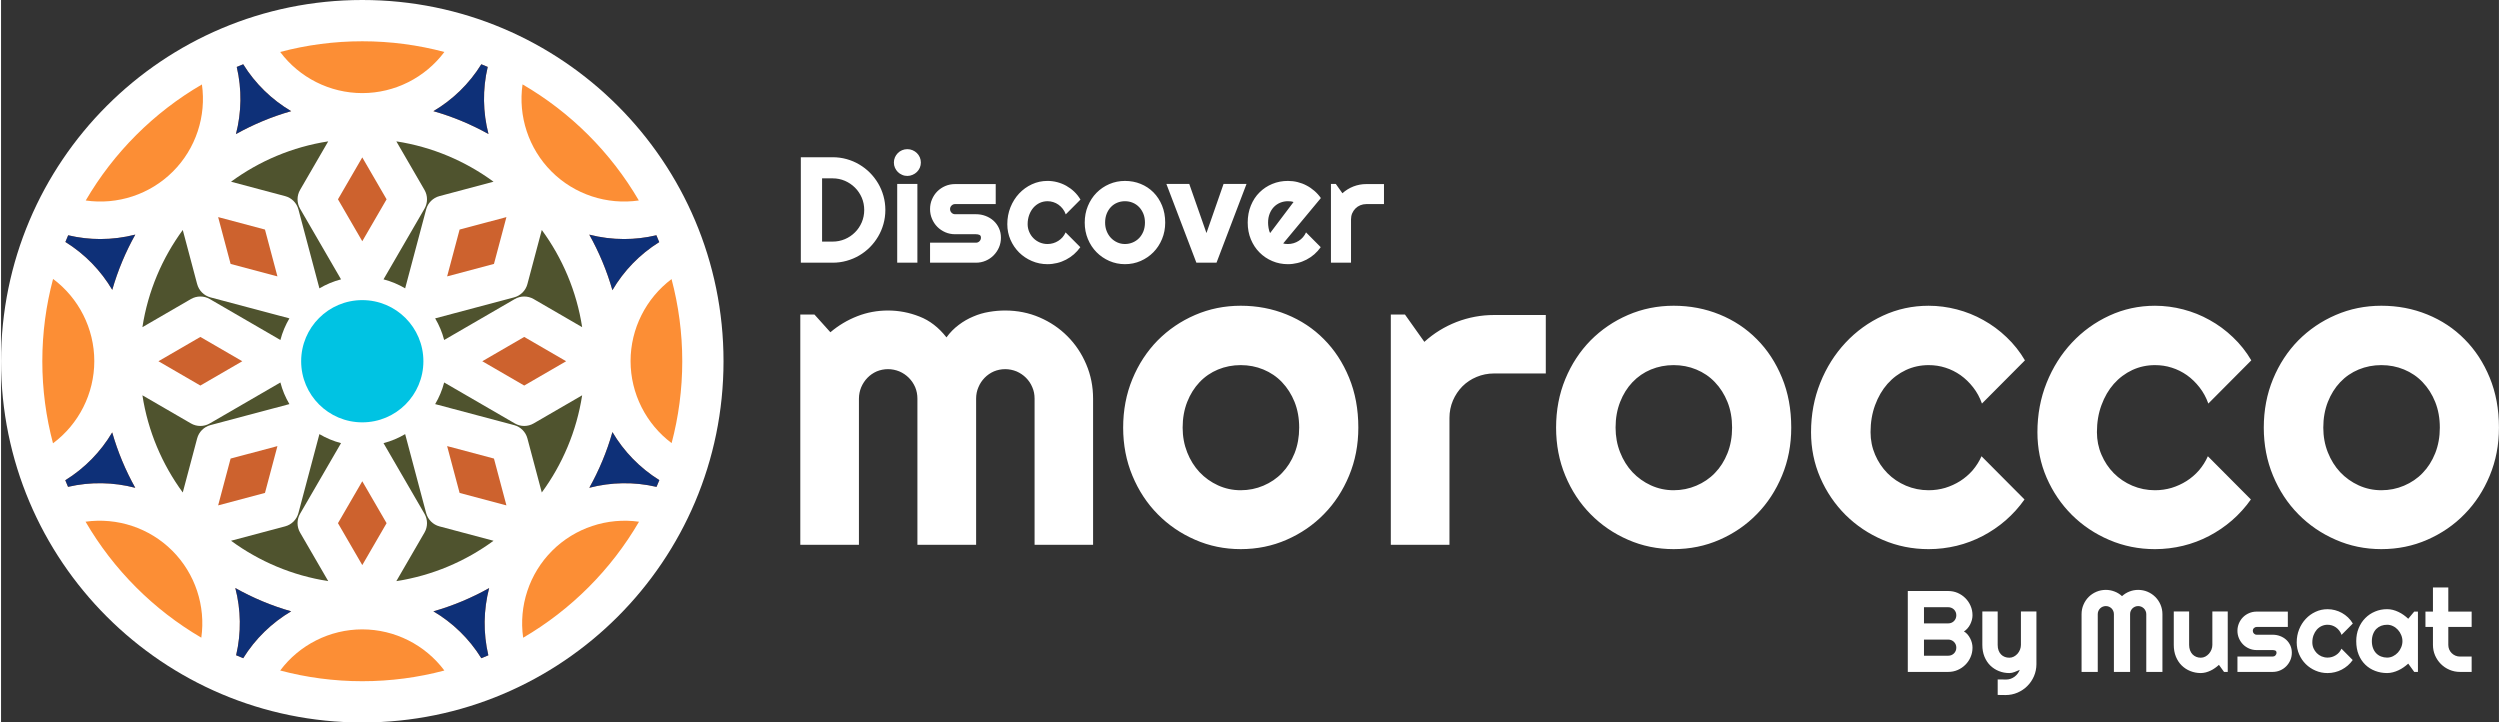 <svg xmlns="http://www.w3.org/2000/svg" xmlns:xlink="http://www.w3.org/1999/xlink" xmlns:xodm="http://www.corel.com/coreldraw/odm/2003" xml:space="preserve" width="218px" height="63px" style="shape-rendering:geometricPrecision; text-rendering:geometricPrecision; image-rendering:optimizeQuality; fill-rule:evenodd; clip-rule:evenodd" viewBox="0 0 236.668 68.452"><rect x="0" y="0" width="236.668" height="68.452" fill="#333333" stroke="none"/> <defs> <style type="text/css"> <![CDATA[ .fil2 {fill:#00C3E3} .fil6 {fill:#0E3078} .fil4 {fill:#4F532E} .fil5 {fill:#CD622E} .fil3 {fill:#FC8E35} .fil0 {fill:white} .fil1 {fill:white;fill-rule:nonzero} ]]> </style> </defs> <g id="Layer_x0020_1">  <circle class="fil0" cx="34.226" cy="34.226" r="34.226"></circle> <path class="fil1" d="M103.465 51.619l-5.541 0 0 -13.85c0,-0.381 -0.067,-0.743 -0.214,-1.076 -0.14,-0.342 -0.342,-0.639 -0.598,-0.898 -0.257,-0.257 -0.557,-0.459 -0.896,-0.606 -0.342,-0.137 -0.702,-0.214 -1.078,-0.214 -0.382,0 -0.737,0.077 -1.07,0.214 -0.335,0.147 -0.626,0.349 -0.877,0.606 -0.25,0.259 -0.452,0.556 -0.59,0.898 -0.146,0.333 -0.216,0.695 -0.216,1.076l0 13.85 -5.562 0 0 -13.85c0,-0.381 -0.07,-0.743 -0.208,-1.076 -0.147,-0.342 -0.348,-0.639 -0.605,-0.898 -0.257,-0.257 -0.556,-0.459 -0.898,-0.606 -0.34,-0.137 -0.695,-0.214 -1.077,-0.214 -0.382,0 -0.736,0.077 -1.072,0.214 -0.333,0.147 -0.624,0.349 -0.874,0.606 -0.251,0.259 -0.446,0.556 -0.593,0.898 -0.137,0.333 -0.214,0.695 -0.214,1.076l0 13.85 -5.555 0 0 -21.816 1.342 0 1.509 1.677c0.77,-0.654 1.626,-1.162 2.558,-1.524 0.926,-0.362 1.898,-0.536 2.899,-0.536 1.022,0 2.017,0.189 2.983,0.571 0.972,0.376 1.821,1.036 2.558,1.975 0.339,-0.468 0.724,-0.856 1.162,-1.183 0.43,-0.326 0.888,-0.59 1.375,-0.792 0.479,-0.21 0.98,-0.354 1.494,-0.439 0.516,-0.09 1.024,-0.132 1.531,-0.132 1.155,0 2.24,0.217 3.245,0.648 1.017,0.437 1.892,1.027 2.65,1.786 0.752,0.751 1.35,1.641 1.781,2.657 0.437,1.022 0.652,2.106 0.652,3.259l0 13.849 -0.001 0 0 0zm25.133 -11.103c0,1.635 -0.292,3.15 -0.877,4.554 -0.583,1.405 -1.377,2.621 -2.383,3.643 -1.002,1.029 -2.184,1.836 -3.533,2.426 -1.35,0.592 -2.801,0.889 -4.351,0.889 -1.531,0 -2.976,-0.297 -4.324,-0.889 -1.357,-0.59 -2.531,-1.396 -3.547,-2.426 -1.009,-1.022 -1.807,-2.238 -2.391,-3.643 -0.584,-1.404 -0.876,-2.919 -0.876,-4.554 0,-1.654 0.292,-3.19 0.876,-4.602 0.584,-1.412 1.382,-2.628 2.391,-3.658 1.016,-1.021 2.19,-1.827 3.547,-2.412 1.348,-0.583 2.793,-0.876 4.324,-0.876 1.55,0 3.001,0.278 4.351,0.828 1.349,0.549 2.531,1.328 3.533,2.343 1.006,1.009 1.8,2.226 2.383,3.643 0.585,1.419 0.877,2.996 0.877,4.734zm-5.604 0c0,-0.896 -0.147,-1.702 -0.437,-2.432 -0.293,-0.725 -0.69,-1.349 -1.189,-1.871 -0.501,-0.528 -1.093,-0.925 -1.766,-1.204 -0.669,-0.277 -1.384,-0.416 -2.148,-0.416 -0.758,0 -1.475,0.139 -2.148,0.416 -0.669,0.278 -1.253,0.676 -1.753,1.204 -0.493,0.522 -0.884,1.146 -1.169,1.871 -0.284,0.73 -0.431,1.536 -0.431,2.432 0,0.84 0.147,1.626 0.431,2.344 0.285,0.722 0.676,1.348 1.169,1.876 0.5,0.529 1.084,0.945 1.753,1.251 0.673,0.307 1.39,0.461 2.148,0.461 0.764,0 1.479,-0.147 2.148,-0.431 0.673,-0.287 1.265,-0.681 1.766,-1.204 0.499,-0.514 0.896,-1.14 1.189,-1.87 0.29,-0.737 0.437,-1.544 0.437,-2.427zm14.238 11.103l-5.556 0 0 -21.816 1.342 0 1.836 2.587c0.896,-0.815 1.913,-1.439 3.052,-1.885 1.141,-0.437 2.324,-0.659 3.546,-0.659l4.908 0 0 5.539 -4.908 0c-0.584,0 -1.134,0.113 -1.647,0.327 -0.523,0.217 -0.966,0.514 -1.351,0.898 -0.373,0.383 -0.673,0.826 -0.895,1.342 -0.217,0.513 -0.327,1.064 -0.327,1.648l0 12.019 0 0 0 0zm32.383 -11.103c0,1.635 -0.29,3.15 -0.876,4.554 -0.584,1.405 -1.376,2.621 -2.384,3.643 -1.002,1.029 -2.183,1.836 -3.532,2.426 -1.349,0.592 -2.801,0.889 -4.352,0.889 -1.529,0 -2.975,-0.297 -4.324,-0.889 -1.355,-0.59 -2.531,-1.396 -3.546,-2.426 -1.008,-1.022 -1.809,-2.238 -2.392,-3.643 -0.584,-1.404 -0.874,-2.919 -0.874,-4.554 0,-1.654 0.29,-3.19 0.874,-4.602 0.583,-1.412 1.384,-2.628 2.392,-3.658 1.015,-1.021 2.191,-1.827 3.546,-2.412 1.349,-0.583 2.795,-0.876 4.324,-0.876 1.551,0 3.003,0.278 4.352,0.828 1.349,0.549 2.53,1.328 3.532,2.343 1.008,1.009 1.8,2.226 2.384,3.643 0.586,1.419 0.876,2.996 0.876,4.734zm-5.604 0c0,-0.896 -0.145,-1.702 -0.437,-2.432 -0.292,-0.725 -0.688,-1.349 -1.189,-1.871 -0.501,-0.528 -1.091,-0.925 -1.766,-1.204 -0.667,-0.277 -1.384,-0.416 -2.148,-0.416 -0.758,0 -1.474,0.139 -2.149,0.416 -0.667,0.278 -1.25,0.676 -1.752,1.204 -0.494,0.522 -0.883,1.146 -1.167,1.871 -0.287,0.73 -0.431,1.536 -0.431,2.432 0,0.84 0.144,1.626 0.431,2.344 0.284,0.722 0.673,1.348 1.167,1.876 0.502,0.529 1.085,0.945 1.752,1.251 0.675,0.307 1.391,0.461 2.149,0.461 0.764,0 1.481,-0.147 2.148,-0.431 0.675,-0.287 1.265,-0.681 1.766,-1.204 0.501,-0.514 0.898,-1.14 1.189,-1.87 0.292,-0.737 0.437,-1.544 0.437,-2.427zm27.747 -6.375l-4.074 4.095c-0.202,-0.571 -0.479,-1.085 -0.834,-1.536 -0.354,-0.452 -0.752,-0.841 -1.197,-1.155 -0.438,-0.306 -0.917,-0.548 -1.431,-0.709 -0.516,-0.166 -1.042,-0.242 -1.592,-0.242 -0.758,0 -1.473,0.153 -2.149,0.465 -0.666,0.314 -1.252,0.751 -1.751,1.314 -0.494,0.563 -0.883,1.231 -1.17,2.01 -0.284,0.771 -0.431,1.626 -0.431,2.564 0,0.758 0.147,1.474 0.431,2.136 0.287,0.667 0.676,1.251 1.17,1.752 0.499,0.507 1.085,0.895 1.751,1.182 0.676,0.285 1.391,0.431 2.149,0.431 0.55,0 1.07,-0.077 1.57,-0.223 0.501,-0.153 0.975,-0.369 1.419,-0.647 0.437,-0.279 0.834,-0.618 1.182,-1.015 0.34,-0.403 0.626,-0.847 0.841,-1.336l4.074 4.095c-0.514,0.731 -1.113,1.391 -1.78,1.975 -0.675,0.586 -1.405,1.078 -2.182,1.487 -0.779,0.404 -1.6,0.718 -2.462,0.927 -0.863,0.208 -1.752,0.318 -2.663,0.318 -1.53,0 -2.976,-0.291 -4.323,-0.869 -1.357,-0.577 -2.531,-1.369 -3.546,-2.371 -1.008,-1.008 -1.809,-2.182 -2.392,-3.524 -0.584,-1.342 -0.877,-2.781 -0.877,-4.317 0,-1.669 0.293,-3.233 0.877,-4.685 0.583,-1.454 1.384,-2.72 2.392,-3.796 1.015,-1.084 2.188,-1.934 3.546,-2.56 1.347,-0.624 2.793,-0.938 4.323,-0.938 0.911,0 1.807,0.119 2.683,0.348 0.878,0.23 1.711,0.562 2.504,1.008 0.791,0.437 1.53,0.981 2.197,1.62 0.674,0.639 1.258,1.369 1.744,2.197l0 -0.001 0.001 0zm21.447 0l-4.073 4.095c-0.202,-0.571 -0.481,-1.085 -0.835,-1.536 -0.354,-0.452 -0.751,-0.841 -1.195,-1.155 -0.437,-0.306 -0.918,-0.548 -1.433,-0.709 -0.513,-0.166 -1.042,-0.242 -1.592,-0.242 -0.758,0 -1.474,0.153 -2.148,0.465 -0.667,0.314 -1.251,0.751 -1.752,1.314 -0.495,0.563 -0.883,1.231 -1.168,2.01 -0.286,0.771 -0.431,1.626 -0.431,2.564 0,0.758 0.145,1.474 0.431,2.136 0.285,0.667 0.673,1.251 1.168,1.752 0.501,0.507 1.084,0.895 1.752,1.182 0.674,0.285 1.39,0.431 2.148,0.431 0.55,0 1.072,-0.077 1.571,-0.223 0.501,-0.153 0.974,-0.369 1.417,-0.647 0.44,-0.279 0.835,-0.618 1.183,-1.015 0.342,-0.403 0.626,-0.847 0.841,-1.336l4.076 4.095c-0.516,0.731 -1.113,1.391 -1.781,1.975 -0.673,0.586 -1.404,1.078 -2.183,1.487 -0.779,0.404 -1.598,0.718 -2.463,0.927 -0.861,0.208 -1.751,0.318 -2.661,0.318 -1.529,0 -2.975,-0.291 -4.325,-0.869 -1.354,-0.577 -2.531,-1.369 -3.545,-2.371 -1.009,-1.008 -1.809,-2.182 -2.393,-3.524 -0.583,-1.342 -0.874,-2.781 -0.874,-4.317 0,-1.669 0.291,-3.233 0.874,-4.685 0.584,-1.454 1.384,-2.72 2.393,-3.796 1.014,-1.084 2.191,-1.934 3.545,-2.56 1.35,-0.624 2.796,-0.938 4.325,-0.938 0.91,0 1.808,0.119 2.683,0.348 0.876,0.23 1.711,0.562 2.502,1.008 0.794,0.437 1.531,0.981 2.197,1.62 0.676,0.639 1.259,1.369 1.746,2.197l0 -0.001 0 0zm23.463 6.375c0,1.635 -0.291,3.15 -0.875,4.554 -0.583,1.405 -1.377,2.621 -2.385,3.643 -1,1.029 -2.182,1.836 -3.531,2.426 -1.35,0.592 -2.801,0.889 -4.352,0.889 -1.53,0 -2.976,-0.297 -4.323,-0.889 -1.357,-0.59 -2.533,-1.396 -3.548,-2.426 -1.008,-1.022 -1.806,-2.238 -2.39,-3.643 -0.584,-1.404 -0.877,-2.919 -0.877,-4.554 0,-1.654 0.293,-3.19 0.877,-4.602 0.584,-1.412 1.382,-2.628 2.39,-3.658 1.015,-1.021 2.191,-1.827 3.548,-2.412 1.347,-0.583 2.793,-0.876 4.323,-0.876 1.551,0 3.002,0.278 4.352,0.828 1.349,0.549 2.531,1.328 3.531,2.343 1.008,1.009 1.802,2.226 2.385,3.643 0.584,1.419 0.875,2.996 0.875,4.734zm-5.602 0c0,-0.896 -0.147,-1.702 -0.439,-2.432 -0.291,-0.725 -0.688,-1.349 -1.189,-1.871 -0.499,-0.528 -1.091,-0.925 -1.764,-1.204 -0.669,-0.277 -1.384,-0.416 -2.149,-0.416 -0.758,0 -1.475,0.139 -2.148,0.416 -0.669,0.278 -1.252,0.676 -1.753,1.204 -0.493,0.522 -0.883,1.146 -1.168,1.871 -0.285,0.73 -0.431,1.536 -0.431,2.432 0,0.84 0.146,1.626 0.431,2.344 0.285,0.722 0.675,1.348 1.168,1.876 0.501,0.529 1.084,0.945 1.753,1.251 0.673,0.307 1.39,0.461 2.148,0.461 0.765,0 1.48,-0.147 2.149,-0.431 0.673,-0.287 1.265,-0.681 1.764,-1.204 0.501,-0.514 0.898,-1.14 1.189,-1.87 0.292,-0.737 0.439,-1.544 0.439,-2.427z"></path> <path class="fil1" d="M83.785 19.893c0,0.461 -0.06,0.905 -0.179,1.327 -0.119,0.427 -0.287,0.823 -0.505,1.191 -0.219,0.372 -0.478,0.707 -0.779,1.012 -0.303,0.304 -0.641,0.565 -1.013,0.784 -0.369,0.218 -0.769,0.386 -1.195,0.504 -0.424,0.12 -0.865,0.179 -1.326,0.179l-3.011 0 0 -9.992 3.011 0c0.461,0 0.902,0.059 1.326,0.176 0.425,0.119 0.826,0.287 1.195,0.507 0.372,0.219 0.71,0.479 1.013,0.783 0.301,0.304 0.56,0.642 0.779,1.009 0.219,0.372 0.386,0.769 0.505,1.193 0.119,0.425 0.179,0.868 0.179,1.327l0 0zm-2.002 0c0,-0.412 -0.079,-0.803 -0.232,-1.164 -0.157,-0.36 -0.369,-0.679 -0.643,-0.951 -0.272,-0.271 -0.59,-0.486 -0.953,-0.645 -0.365,-0.156 -0.754,-0.235 -1.167,-0.235l-0.998 0 0 5.993 0.998 0c0.414,0 0.802,-0.079 1.167,-0.234 0.363,-0.155 0.681,-0.369 0.953,-0.643 0.274,-0.27 0.486,-0.59 0.643,-0.953 0.153,-0.363 0.232,-0.754 0.232,-1.168l0 0zm5.366 -4.494c0,0.176 -0.034,0.342 -0.099,0.494 -0.069,0.154 -0.16,0.287 -0.277,0.402 -0.117,0.113 -0.252,0.204 -0.409,0.269 -0.153,0.07 -0.321,0.105 -0.497,0.105 -0.176,0 -0.342,-0.034 -0.497,-0.105 -0.157,-0.065 -0.293,-0.156 -0.403,-0.269 -0.115,-0.115 -0.207,-0.248 -0.274,-0.402 -0.068,-0.152 -0.1,-0.317 -0.1,-0.494 0,-0.172 0.032,-0.335 0.1,-0.493 0.067,-0.153 0.159,-0.288 0.274,-0.403 0.11,-0.114 0.245,-0.204 0.403,-0.271 0.154,-0.066 0.321,-0.1 0.497,-0.1 0.176,0 0.344,0.034 0.497,0.1 0.157,0.067 0.292,0.157 0.409,0.271 0.117,0.115 0.208,0.25 0.277,0.403 0.065,0.157 0.099,0.321 0.099,0.493zm-0.329 9.491l-1.912 0 0 -7.464 1.912 0 0 7.464zm5.547 0l-4.347 0 0 -1.895 4.347 0c0.131,0 0.244,-0.045 0.335,-0.139 0.094,-0.095 0.14,-0.203 0.14,-0.335 0,-0.136 -0.046,-0.223 -0.14,-0.264 -0.091,-0.043 -0.204,-0.065 -0.335,-0.065l-1.978 0c-0.327,0 -0.638,-0.062 -0.927,-0.187 -0.286,-0.127 -0.539,-0.295 -0.753,-0.511 -0.214,-0.216 -0.38,-0.469 -0.503,-0.756 -0.126,-0.289 -0.186,-0.599 -0.186,-0.928 0,-0.329 0.06,-0.639 0.186,-0.925 0.123,-0.289 0.289,-0.542 0.503,-0.754 0.214,-0.214 0.467,-0.382 0.753,-0.506 0.289,-0.122 0.599,-0.184 0.927,-0.184l3.852 0 0 1.895 -3.852 0c-0.127,0 -0.24,0.047 -0.334,0.141 -0.091,0.093 -0.14,0.203 -0.14,0.333 0,0.134 0.049,0.249 0.14,0.344 0.094,0.095 0.207,0.142 0.334,0.142l1.978 0c0.327,0 0.633,0.055 0.921,0.166 0.287,0.108 0.539,0.261 0.753,0.457 0.212,0.195 0.384,0.431 0.508,0.703 0.125,0.273 0.187,0.572 0.187,0.9 0,0.33 -0.062,0.636 -0.187,0.923 -0.124,0.284 -0.295,0.536 -0.508,0.751 -0.213,0.217 -0.466,0.386 -0.753,0.509 -0.289,0.124 -0.594,0.185 -0.921,0.185l0 0 0 0zm9.905 -5.98l-1.395 1.401c-0.068,-0.195 -0.163,-0.371 -0.284,-0.526 -0.121,-0.152 -0.257,-0.287 -0.41,-0.394 -0.149,-0.105 -0.314,-0.187 -0.49,-0.242 -0.177,-0.058 -0.357,-0.084 -0.544,-0.084 -0.259,0 -0.505,0.054 -0.736,0.159 -0.227,0.107 -0.428,0.257 -0.599,0.45 -0.168,0.194 -0.301,0.421 -0.399,0.688 -0.097,0.264 -0.149,0.556 -0.149,0.877 0,0.259 0.052,0.505 0.149,0.731 0.098,0.229 0.231,0.429 0.399,0.597 0.172,0.174 0.372,0.308 0.599,0.406 0.231,0.097 0.477,0.147 0.736,0.147 0.187,0 0.365,-0.025 0.537,-0.077 0.172,-0.05 0.333,-0.125 0.484,-0.221 0.151,-0.095 0.287,-0.21 0.406,-0.346 0.117,-0.138 0.214,-0.291 0.286,-0.457l1.395 1.4c-0.177,0.25 -0.38,0.477 -0.609,0.677 -0.229,0.199 -0.48,0.367 -0.747,0.507 -0.265,0.138 -0.546,0.246 -0.841,0.316 -0.295,0.072 -0.601,0.111 -0.91,0.111 -0.526,0 -1.02,-0.1 -1.48,-0.298 -0.465,-0.197 -0.866,-0.469 -1.214,-0.811 -0.344,-0.346 -0.618,-0.747 -0.818,-1.205 -0.199,-0.459 -0.299,-0.951 -0.299,-1.478 0,-0.57 0.1,-1.106 0.299,-1.602 0.2,-0.498 0.474,-0.93 0.818,-1.3 0.348,-0.371 0.749,-0.66 1.214,-0.875 0.46,-0.214 0.954,-0.32 1.48,-0.32 0.309,0 0.617,0.04 0.916,0.118 0.299,0.079 0.586,0.192 0.858,0.344 0.269,0.152 0.523,0.336 0.752,0.554 0.229,0.219 0.429,0.469 0.596,0.753l0 0 0 0zm8.027 2.183c0,0.558 -0.1,1.076 -0.3,1.556 -0.199,0.481 -0.471,0.898 -0.815,1.247 -0.344,0.351 -0.748,0.627 -1.209,0.83 -0.462,0.202 -0.959,0.304 -1.489,0.304 -0.523,0 -1.017,-0.102 -1.48,-0.304 -0.463,-0.204 -0.866,-0.479 -1.212,-0.83 -0.346,-0.349 -0.618,-0.766 -0.819,-1.247 -0.2,-0.48 -0.3,-0.998 -0.3,-1.556 0,-0.567 0.1,-1.093 0.3,-1.576 0.201,-0.484 0.473,-0.9 0.819,-1.252 0.346,-0.349 0.749,-0.624 1.212,-0.824 0.463,-0.199 0.958,-0.299 1.48,-0.299 0.531,0 1.027,0.093 1.489,0.282 0.461,0.187 0.865,0.454 1.209,0.8 0.344,0.347 0.616,0.763 0.815,1.248 0.2,0.484 0.3,1.024 0.3,1.62l0 0.001 0 0zm-1.918 0c0,-0.308 -0.049,-0.584 -0.148,-0.834 -0.102,-0.247 -0.236,-0.461 -0.408,-0.64 -0.172,-0.18 -0.374,-0.316 -0.605,-0.412 -0.227,-0.095 -0.473,-0.142 -0.734,-0.142 -0.259,0 -0.503,0.047 -0.735,0.142 -0.229,0.096 -0.429,0.232 -0.599,0.412 -0.169,0.179 -0.302,0.393 -0.401,0.64 -0.097,0.25 -0.146,0.526 -0.146,0.834 0,0.286 0.048,0.556 0.146,0.8 0.097,0.248 0.232,0.462 0.401,0.643 0.171,0.18 0.371,0.323 0.599,0.427 0.232,0.106 0.476,0.157 0.735,0.157 0.261,0 0.507,-0.049 0.734,-0.147 0.231,-0.097 0.433,-0.234 0.605,-0.411 0.172,-0.177 0.305,-0.391 0.408,-0.639 0.099,-0.253 0.148,-0.529 0.148,-0.83l0 0zm4.872 3.797l-2.843 -7.464 2.168 0 1.63 4.655 1.621 -4.655 2.175 0 -2.843 7.464 -1.908 0 0 0zm8.228 -1.827c0.074,0.025 0.149,0.04 0.224,0.046 0.072,0.006 0.147,0.011 0.222,0.011 0.184,0 0.364,-0.025 0.536,-0.077 0.172,-0.05 0.334,-0.125 0.484,-0.221 0.152,-0.095 0.287,-0.21 0.404,-0.346 0.119,-0.138 0.217,-0.291 0.291,-0.457l1.392 1.4c-0.176,0.25 -0.379,0.477 -0.608,0.677 -0.23,0.199 -0.481,0.367 -0.746,0.507 -0.267,0.138 -0.548,0.246 -0.843,0.316 -0.294,0.072 -0.598,0.111 -0.91,0.111 -0.525,0 -1.019,-0.097 -1.479,-0.293 -0.463,-0.195 -0.869,-0.469 -1.212,-0.816 -0.349,-0.349 -0.621,-0.764 -0.82,-1.243 -0.2,-0.48 -0.299,-1.009 -0.299,-1.586 0,-0.59 0.099,-1.129 0.299,-1.615 0.199,-0.489 0.471,-0.905 0.82,-1.248 0.344,-0.344 0.749,-0.612 1.212,-0.803 0.46,-0.191 0.954,-0.284 1.479,-0.284 0.312,0 0.616,0.036 0.913,0.11 0.297,0.074 0.581,0.18 0.846,0.321 0.268,0.138 0.516,0.31 0.75,0.512 0.233,0.203 0.437,0.428 0.613,0.681l-3.568 4.296 0 0 0 0.001zm0.977 -3.921c-0.09,-0.035 -0.177,-0.053 -0.262,-0.062 -0.087,-0.01 -0.176,-0.015 -0.269,-0.015 -0.259,0 -0.505,0.047 -0.734,0.142 -0.23,0.096 -0.43,0.232 -0.601,0.408 -0.168,0.176 -0.302,0.391 -0.399,0.637 -0.097,0.251 -0.147,0.529 -0.147,0.841 0,0.069 0.005,0.149 0.01,0.238 0.009,0.086 0.017,0.178 0.035,0.267 0.017,0.091 0.035,0.176 0.059,0.261 0.023,0.085 0.056,0.157 0.091,0.223l2.217 -2.94 0 0 0 0zm5.446 5.748l-1.902 0 0 -7.464 0.461 0 0.626 0.885c0.307,-0.278 0.654,-0.492 1.045,-0.645 0.39,-0.149 0.793,-0.225 1.214,-0.225l1.679 0 0 1.896 -1.679 0c-0.199,0 -0.388,0.038 -0.565,0.11 -0.178,0.074 -0.33,0.176 -0.461,0.308 -0.129,0.131 -0.231,0.282 -0.308,0.459 -0.074,0.175 -0.11,0.364 -0.11,0.564l0 4.112z"></path> <path class="fil1" d="M186.788 61.363c0,0.317 -0.059,0.614 -0.182,0.893 -0.119,0.278 -0.284,0.52 -0.494,0.728 -0.209,0.21 -0.451,0.374 -0.729,0.495 -0.278,0.122 -0.575,0.182 -0.893,0.182l-3.832 0 0 -7.665 3.832 0c0.318,0 0.615,0.061 0.893,0.18 0.278,0.123 0.52,0.287 0.729,0.495 0.21,0.211 0.375,0.452 0.494,0.73 0.123,0.281 0.182,0.578 0.182,0.894 0,0.142 -0.019,0.289 -0.057,0.438 -0.04,0.15 -0.095,0.294 -0.165,0.432 -0.072,0.141 -0.157,0.268 -0.259,0.381 -0.097,0.115 -0.209,0.207 -0.329,0.282 0.123,0.068 0.237,0.162 0.335,0.276 0.1,0.117 0.187,0.244 0.257,0.384 0.072,0.138 0.127,0.282 0.164,0.433 0.037,0.151 0.055,0.299 0.055,0.442l-0.001 0zm-4.597 0.763l2.299 0c0.108,0 0.208,-0.019 0.299,-0.057 0.094,-0.04 0.176,-0.093 0.246,-0.164 0.068,-0.068 0.122,-0.15 0.162,-0.243 0.038,-0.092 0.057,-0.192 0.057,-0.3 0,-0.106 -0.019,-0.206 -0.057,-0.299 -0.04,-0.094 -0.094,-0.174 -0.162,-0.242 -0.07,-0.07 -0.152,-0.125 -0.246,-0.164 -0.091,-0.04 -0.19,-0.06 -0.299,-0.06l-2.299 0 0 1.529 0 0zm0 -3.063l2.299 0c0.108,0 0.208,-0.019 0.299,-0.057 0.094,-0.038 0.176,-0.094 0.246,-0.164 0.068,-0.07 0.122,-0.15 0.162,-0.246 0.038,-0.096 0.057,-0.196 0.057,-0.301 0,-0.109 -0.019,-0.209 -0.057,-0.302 -0.04,-0.091 -0.094,-0.172 -0.162,-0.242 -0.07,-0.07 -0.152,-0.123 -0.246,-0.161 -0.091,-0.04 -0.19,-0.059 -0.299,-0.059l-2.299 0 0 1.532 0 0zm6.984 6.779l0 -1.469 0.811 0.01c0.142,0 0.28,-0.024 0.411,-0.07 0.132,-0.047 0.256,-0.11 0.366,-0.191 0.115,-0.083 0.212,-0.18 0.297,-0.293 0.087,-0.11 0.155,-0.233 0.208,-0.364 -0.16,0.067 -0.323,0.135 -0.489,0.203 -0.165,0.066 -0.331,0.102 -0.499,0.102 -0.352,0 -0.685,-0.063 -0.995,-0.189 -0.31,-0.123 -0.582,-0.303 -0.816,-0.53 -0.233,-0.229 -0.416,-0.512 -0.55,-0.839 -0.133,-0.331 -0.199,-0.701 -0.199,-1.11l0 -3.165 1.454 0 0 3.165c0,0.204 0.027,0.38 0.087,0.531 0.057,0.152 0.138,0.28 0.238,0.379 0.099,0.103 0.216,0.177 0.35,0.228 0.132,0.051 0.276,0.076 0.431,0.076 0.148,0 0.291,-0.035 0.424,-0.104 0.135,-0.072 0.252,-0.163 0.35,-0.275 0.1,-0.115 0.179,-0.244 0.236,-0.389 0.055,-0.144 0.085,-0.292 0.085,-0.446l0 -3.165 1.469 0 0 5.003c-0.004,0.404 -0.083,0.78 -0.235,1.134 -0.154,0.352 -0.361,0.661 -0.628,0.923 -0.264,0.266 -0.574,0.474 -0.927,0.627 -0.354,0.152 -0.732,0.229 -1.133,0.229l-0.747 -0.01 0 -0.001 0.001 0zm15.609 -2.181l-1.531 0 0 -5.475c0,-0.106 -0.019,-0.206 -0.062,-0.297 -0.04,-0.093 -0.095,-0.175 -0.165,-0.244 -0.07,-0.068 -0.149,-0.123 -0.242,-0.163 -0.094,-0.039 -0.194,-0.06 -0.299,-0.06 -0.109,0 -0.207,0.021 -0.3,0.06 -0.094,0.04 -0.174,0.095 -0.244,0.163 -0.07,0.069 -0.123,0.151 -0.164,0.244 -0.038,0.091 -0.057,0.191 -0.057,0.297l0 5.475 -1.534 0 0 -5.475c0,-0.106 -0.022,-0.206 -0.06,-0.297 -0.04,-0.093 -0.093,-0.175 -0.161,-0.244 -0.072,-0.068 -0.153,-0.123 -0.244,-0.163 -0.094,-0.039 -0.194,-0.06 -0.299,-0.06 -0.107,0 -0.207,0.021 -0.3,0.06 -0.093,0.04 -0.174,0.095 -0.244,0.163 -0.068,0.069 -0.123,0.151 -0.163,0.244 -0.039,0.091 -0.059,0.191 -0.059,0.297l0 5.475 -1.534 0 0 -5.475c0,-0.317 0.06,-0.614 0.181,-0.893 0.119,-0.28 0.283,-0.525 0.49,-0.733 0.209,-0.208 0.452,-0.372 0.733,-0.492 0.28,-0.119 0.578,-0.179 0.896,-0.179 0.284,0 0.558,0.052 0.821,0.154 0.266,0.099 0.503,0.247 0.711,0.439 0.211,-0.191 0.448,-0.34 0.71,-0.439 0.262,-0.102 0.536,-0.154 0.821,-0.154 0.316,0 0.613,0.06 0.895,0.179 0.278,0.12 0.523,0.284 0.731,0.492 0.208,0.208 0.374,0.453 0.493,0.733 0.118,0.28 0.18,0.577 0.18,0.893l0 5.475 0 0zm5.353 -0.669c-0.117,0.107 -0.242,0.209 -0.376,0.302 -0.13,0.095 -0.273,0.178 -0.417,0.246 -0.147,0.07 -0.3,0.125 -0.454,0.167 -0.155,0.038 -0.313,0.062 -0.472,0.062 -0.352,0 -0.683,-0.064 -0.995,-0.189 -0.311,-0.123 -0.583,-0.303 -0.816,-0.531 -0.233,-0.229 -0.416,-0.511 -0.55,-0.838 -0.134,-0.331 -0.199,-0.701 -0.199,-1.11l0 -3.165 1.454 0 0 3.165c0,0.19 0.03,0.362 0.087,0.514 0.059,0.152 0.137,0.279 0.237,0.384 0.1,0.101 0.217,0.18 0.351,0.235 0.133,0.054 0.277,0.081 0.431,0.081 0.148,0 0.29,-0.036 0.424,-0.104 0.134,-0.072 0.251,-0.164 0.35,-0.276 0.1,-0.115 0.179,-0.245 0.236,-0.388 0.058,-0.144 0.085,-0.294 0.085,-0.446l0 -3.165 1.458 0 0 5.725 -0.352 0 -0.482 -0.669 0 0 0 0zm5.089 0.669l-3.335 0 0 -1.455 3.335 0c0.101,0 0.186,-0.033 0.259,-0.105 0.07,-0.072 0.106,-0.157 0.106,-0.257 0,-0.104 -0.036,-0.172 -0.106,-0.202 -0.072,-0.034 -0.157,-0.051 -0.259,-0.051l-1.518 0c-0.251,0 -0.489,-0.047 -0.709,-0.144 -0.221,-0.096 -0.414,-0.225 -0.578,-0.391 -0.165,-0.168 -0.292,-0.361 -0.388,-0.581 -0.093,-0.221 -0.143,-0.457 -0.143,-0.712 0,-0.252 0.05,-0.487 0.143,-0.709 0.096,-0.22 0.223,-0.414 0.388,-0.579 0.164,-0.164 0.357,-0.291 0.578,-0.386 0.22,-0.095 0.459,-0.142 0.709,-0.142l2.957 0 0 1.454 -2.957 0c-0.097,0 -0.183,0.035 -0.255,0.107 -0.072,0.07 -0.108,0.158 -0.108,0.255 0,0.104 0.036,0.191 0.108,0.266 0.072,0.072 0.158,0.108 0.255,0.108l1.518 0c0.25,0 0.486,0.042 0.707,0.127 0.221,0.084 0.414,0.2 0.579,0.351 0.162,0.148 0.293,0.329 0.389,0.539 0.095,0.21 0.142,0.439 0.142,0.689 0,0.253 -0.047,0.489 -0.142,0.708 -0.096,0.22 -0.228,0.414 -0.389,0.577 -0.165,0.166 -0.358,0.297 -0.579,0.391 -0.222,0.095 -0.457,0.142 -0.707,0.142l0 0 0 0zm7.598 -4.587l-1.068 1.076c-0.054,-0.151 -0.127,-0.286 -0.219,-0.403 -0.093,-0.119 -0.197,-0.221 -0.314,-0.304 -0.115,-0.08 -0.242,-0.144 -0.376,-0.187 -0.136,-0.042 -0.273,-0.063 -0.418,-0.063 -0.199,0 -0.386,0.04 -0.565,0.123 -0.173,0.081 -0.327,0.196 -0.458,0.344 -0.129,0.149 -0.231,0.323 -0.308,0.529 -0.074,0.201 -0.113,0.426 -0.113,0.673 0,0.197 0.038,0.386 0.113,0.56 0.077,0.174 0.179,0.327 0.308,0.459 0.131,0.133 0.285,0.235 0.458,0.31 0.179,0.074 0.365,0.114 0.565,0.114 0.145,0 0.28,-0.021 0.412,-0.059 0.132,-0.04 0.254,-0.095 0.371,-0.17 0.117,-0.072 0.222,-0.161 0.312,-0.265 0.09,-0.107 0.164,-0.224 0.222,-0.351l1.067 1.075c-0.134,0.191 -0.291,0.364 -0.467,0.518 -0.176,0.152 -0.367,0.282 -0.573,0.39 -0.204,0.107 -0.418,0.187 -0.645,0.242 -0.225,0.056 -0.461,0.085 -0.699,0.085 -0.401,0 -0.781,-0.076 -1.135,-0.23 -0.355,-0.15 -0.665,-0.358 -0.93,-0.621 -0.266,-0.263 -0.476,-0.573 -0.628,-0.926 -0.153,-0.35 -0.23,-0.728 -0.23,-1.131 0,-0.44 0.077,-0.849 0.23,-1.231 0.152,-0.381 0.362,-0.713 0.628,-0.996 0.265,-0.285 0.575,-0.507 0.93,-0.671 0.354,-0.165 0.734,-0.246 1.135,-0.246 0.238,0 0.474,0.03 0.706,0.091 0.229,0.06 0.447,0.147 0.656,0.264 0.207,0.114 0.401,0.259 0.577,0.426 0.176,0.168 0.329,0.359 0.456,0.576l0 0 0 -0.001zm6.168 4.587l-0.352 0 -0.567 -0.786c-0.138,0.125 -0.287,0.242 -0.441,0.351 -0.155,0.107 -0.317,0.204 -0.489,0.282 -0.172,0.081 -0.346,0.144 -0.526,0.189 -0.181,0.048 -0.363,0.072 -0.548,0.072 -0.404,0 -0.781,-0.07 -1.136,-0.206 -0.356,-0.135 -0.667,-0.332 -0.929,-0.589 -0.269,-0.259 -0.476,-0.575 -0.629,-0.948 -0.152,-0.376 -0.229,-0.801 -0.229,-1.281 0,-0.443 0.077,-0.853 0.229,-1.225 0.153,-0.373 0.36,-0.691 0.629,-0.96 0.262,-0.267 0.572,-0.474 0.929,-0.621 0.355,-0.149 0.732,-0.223 1.136,-0.223 0.185,0 0.367,0.023 0.55,0.068 0.183,0.048 0.358,0.113 0.529,0.195 0.172,0.081 0.335,0.177 0.489,0.287 0.155,0.11 0.302,0.232 0.436,0.359l0.567 -0.679 0.352 0 0 5.714 0 0.001 0 0zm-1.469 -2.914c0,-0.198 -0.038,-0.391 -0.117,-0.58 -0.076,-0.187 -0.18,-0.352 -0.312,-0.497 -0.131,-0.144 -0.284,-0.261 -0.462,-0.346 -0.174,-0.087 -0.364,-0.131 -0.563,-0.131 -0.2,0 -0.389,0.033 -0.564,0.099 -0.177,0.07 -0.329,0.168 -0.462,0.299 -0.129,0.134 -0.231,0.298 -0.305,0.493 -0.074,0.194 -0.113,0.414 -0.113,0.663 0,0.25 0.039,0.473 0.113,0.666 0.074,0.194 0.176,0.359 0.305,0.488 0.132,0.132 0.285,0.234 0.462,0.3 0.175,0.068 0.364,0.104 0.564,0.104 0.199,0 0.389,-0.045 0.563,-0.132 0.178,-0.089 0.33,-0.204 0.462,-0.348 0.132,-0.144 0.236,-0.31 0.312,-0.497 0.079,-0.186 0.117,-0.38 0.117,-0.581l0 0zm5.452 2.914c-0.352,0 -0.686,-0.068 -0.996,-0.202 -0.311,-0.131 -0.582,-0.316 -0.815,-0.549 -0.234,-0.234 -0.416,-0.506 -0.55,-0.814 -0.134,-0.312 -0.2,-0.643 -0.2,-0.995l0 -1.701 -0.711 0 0 -1.454 0.711 0 0 -2.288 1.454 0 0 2.288 2.212 0 0 1.454 -2.212 0 0 1.701c0,0.152 0.028,0.295 0.083,0.43 0.059,0.134 0.138,0.251 0.236,0.349 0.101,0.1 0.218,0.18 0.354,0.239 0.136,0.058 0.28,0.087 0.433,0.087l1.106 0 0 1.455 -1.106 0 0.001 0 0 0z"></path> <path class="fil2" d="M34.226 40.016c-3.198,0 -5.791,-2.592 -5.791,-5.79 0,-3.198 2.593,-5.791 5.791,-5.791 3.198,0 5.79,2.593 5.79,5.791 0,3.198 -2.592,5.79 -5.79,5.79z"></path> <path class="fil3" d="M46.184 12.7c-0.531,-2.057 -0.573,-4.239 -0.073,-6.36 -0.201,-0.086 -0.403,-0.171 -0.606,-0.252 -1.146,1.852 -2.715,3.366 -4.542,4.444 1.837,0.522 3.585,1.255 5.221,2.168zm-23.928 0.006c1.64,-0.916 3.393,-1.651 5.234,-2.174 -1.827,-1.078 -3.399,-2.591 -4.546,-4.443 -0.205,0.082 -0.409,0.167 -0.612,0.254 0.498,2.123 0.456,4.306 -0.076,6.363l0 0zm-0.06 43.007c0.535,2.058 0.576,4.244 0.077,6.37 0.222,0.096 0.446,0.189 0.671,0.281 1.147,-1.852 2.719,-3.365 4.546,-4.443 -1.863,-0.53 -3.638,-1.276 -5.294,-2.208l0 0 0 0zm39.908 -9.582c0.092,-0.213 0.181,-0.429 0.268,-0.643 -1.853,-1.151 -3.368,-2.722 -4.445,-4.55 -0.526,1.857 -1.268,3.625 -2.191,5.278 2.057,-0.537 4.242,-0.582 6.368,-0.085l0 0zm-9.949 -29.881c2.183,2.183 5.264,3.181 8.273,2.744 -2.655,-4.552 -6.462,-8.352 -11.018,-10.999 -0.431,3.003 0.57,6.08 2.745,8.255l0 0 0 0zm11.372 10.193c-2.419,1.82 -3.882,4.697 -3.882,7.767 0,3.078 1.464,5.955 3.889,7.773 0.656,-2.476 1.008,-5.077 1.008,-7.757 0,-2.691 -0.355,-5.299 -1.015,-7.783l0 0zm-7.795 -4.213c0.923,1.65 1.665,3.414 2.192,5.266 1.074,-1.831 2.586,-3.405 4.437,-4.556 -0.087,-0.218 -0.177,-0.435 -0.27,-0.651 -1.012,0.24 -2.038,0.359 -3.057,0.359 -1.118,0 -2.227,-0.141 -3.302,-0.418l0 0 0 0zm-9.487 33.489c-1.653,0.928 -3.421,1.672 -5.282,2.202 1.827,1.077 3.396,2.591 4.542,4.443 0.223,-0.09 0.445,-0.182 0.665,-0.276 -0.499,-2.127 -0.458,-4.312 0.075,-6.369l0 0zm-33.527 -9.5c-0.919,-1.643 -1.658,-3.402 -2.186,-5.25 -1.079,1.823 -2.594,3.388 -4.446,4.532 0.085,0.211 0.171,0.419 0.26,0.626 2.127,-0.494 4.314,-0.448 6.372,0.092l0 0zm-7.795 -4.218c2.439,-1.817 3.912,-4.703 3.912,-7.791 0,-3.08 -1.471,-5.965 -3.906,-7.784 -0.663,2.49 -1.019,5.104 -1.019,7.8 0,2.687 0.354,5.293 1.012,7.775l0.001 0zm11.363 -25.751c2.175,-2.173 3.174,-5.248 2.746,-8.248 -4.553,2.646 -8.355,6.445 -11.009,10.994 3.006,0.433 6.083,-0.565 8.263,-2.746l0 0 0 0zm-6.878 6.398c-1.016,0 -2.038,-0.118 -3.048,-0.357 -0.09,0.211 -0.178,0.422 -0.264,0.636 1.851,1.144 3.363,2.713 4.442,4.537 0.526,-1.842 1.265,-3.596 2.183,-5.236 -1.079,0.277 -2.193,0.42 -3.313,0.42l0 0 0 0zm42.807 29.532c-2.176,2.175 -3.175,5.242 -2.747,8.242 4.538,-2.651 8.33,-6.447 10.976,-10.991 -2.995,-0.422 -6.06,0.58 -8.229,2.748l0 0.001zm-17.99 7.451c-3.077,0 -5.96,1.469 -7.778,3.897 2.484,0.66 5.091,1.014 7.779,1.014 2.688,0 5.295,-0.354 7.778,-1.013 -1.819,-2.431 -4.698,-3.898 -7.779,-3.898zm-17.998 -7.451c-2.168,-2.168 -5.228,-3.169 -8.22,-2.751 2.643,4.542 6.432,8.337 10.967,10.988 0.426,-2.998 -0.574,-6.064 -2.747,-8.237zm17.998 -43.359c3.081,0 5.96,-1.467 7.779,-3.897 -2.483,-0.66 -5.09,-1.013 -7.778,-1.013 -2.688,0 -5.296,0.353 -7.779,1.014 1.818,2.427 4.701,3.896 7.778,3.896l0 0z"></path> <path class="fil4" d="M51.234 21.789l-1.363 5.126c-0.163,0.616 -0.644,1.096 -1.26,1.26l-7.48 1.989c0.374,0.634 0.665,1.321 0.853,2.049l6.694 -3.88c0.55,-0.319 1.23,-0.319 1.782,0l4.599 2.667c-0.526,-3.407 -1.871,-6.545 -3.824,-9.21l-0.001 -0.001z"></path> <polygon class="fil5" points="46.702,43.447 42.265,42.266 43.447,46.703 47.883,47.883 "></polygon> <polygon class="fil5" points="53.54,34.226 49.569,31.923 45.597,34.226 49.569,36.529 "></polygon> <path class="fil4" d="M49.871 41.538l1.363 5.123c1.953,-2.664 3.298,-5.803 3.824,-9.208l-4.598 2.666c-0.277,0.161 -0.584,0.239 -0.891,0.239 -0.309,0 -0.616,-0.078 -0.891,-0.239l-6.694 -3.881c-0.188,0.729 -0.479,1.417 -0.853,2.05l7.48 1.989c0.616,0.165 1.097,0.645 1.26,1.261l0 0z"></path> <path class="fil4" d="M17.218 46.661l1.362 -5.123c0.164,-0.616 0.644,-1.096 1.261,-1.261l7.48 -1.99c-0.374,-0.632 -0.665,-1.321 -0.853,-2.049l-6.693 3.881c-0.276,0.16 -0.584,0.239 -0.891,0.239 -0.308,0 -0.615,-0.079 -0.891,-0.239l-4.599 -2.666c0.525,3.405 1.87,6.544 3.824,9.208l0 0z"></path> <polygon class="fil5" points="36.529,49.569 34.226,45.597 31.922,49.569 34.226,53.54 "></polygon> <polygon class="fil5" points="25.006,46.703 26.187,42.266 21.75,43.447 20.569,47.883 "></polygon> <polygon class="fil5" points="14.912,34.226 18.884,36.529 22.856,34.226 18.884,31.923 "></polygon> <path class="fil6" d="M9.408 22.648c-1.016,0 -2.038,-0.118 -3.048,-0.357 -0.09,0.211 -0.178,0.422 -0.264,0.636 1.851,1.144 3.363,2.713 4.442,4.537 0.526,-1.842 1.265,-3.596 2.183,-5.236 -1.079,0.277 -2.193,0.42 -3.313,0.42l0 0 0 0z"></path> <path class="fil6" d="M12.718 46.219c-0.919,-1.643 -1.658,-3.402 -2.186,-5.25 -1.079,1.823 -2.594,3.388 -4.446,4.532 0.085,0.211 0.171,0.419 0.26,0.626 2.127,-0.494 4.314,-0.448 6.372,0.092l0 0z"></path> <path class="fil4" d="M30.999 13.394c-3.405,0.525 -6.544,1.87 -9.209,3.824l5.125 1.363c0.616,0.163 1.096,0.644 1.26,1.26l1.989 7.48c0.634,-0.374 1.321,-0.665 2.049,-0.853l-3.88 -6.693c-0.319,-0.551 -0.319,-1.231 0,-1.782l2.667 -4.6 -0.001 0.001z"></path> <path class="fil4" d="M37.453 55.059c3.405,-0.526 6.544,-1.87 9.209,-3.824l-5.124 -1.363c-0.616,-0.163 -1.096,-0.644 -1.261,-1.26l-1.989 -7.481c-0.633,0.374 -1.321,0.665 -2.05,0.854l3.881 6.692c0.32,0.552 0.32,1.231 0,1.783l-2.666 4.599 0 0 0 0z"></path> <path class="fil4" d="M32.213 41.984c-0.728,-0.188 -1.416,-0.479 -2.049,-0.853l-1.989 7.48c-0.165,0.616 -0.645,1.097 -1.261,1.26l-5.124 1.363c2.665,1.953 5.804,3.298 9.209,3.824l-2.667 -4.599c-0.319,-0.551 -0.319,-1.232 0,-1.782l3.881 -6.693 0 0z"></path> <path class="fil6" d="M46.245 55.719c-1.653,0.928 -3.421,1.672 -5.282,2.202 1.827,1.077 3.396,2.591 4.542,4.443 0.223,-0.09 0.445,-0.182 0.665,-0.276 -0.499,-2.127 -0.458,-4.312 0.075,-6.369l0 0z"></path> <path class="fil6" d="M55.732 22.23c0.923,1.65 1.665,3.414 2.192,5.266 1.074,-1.831 2.586,-3.405 4.437,-4.556 -0.087,-0.218 -0.177,-0.435 -0.27,-0.651 -1.012,0.24 -2.038,0.359 -3.057,0.359 -1.118,0 -2.227,-0.141 -3.302,-0.418l0 0 0 0z"></path> <path class="fil4" d="M18.58 26.915l-1.362 -5.126c-1.954,2.666 -3.299,5.804 -3.824,9.21l4.598 -2.667c0.553,-0.318 1.232,-0.318 1.784,0l6.692 3.881c0.188,-0.728 0.48,-1.416 0.853,-2.049l-7.48 -1.989c-0.616,-0.165 -1.097,-0.645 -1.26,-1.261l0 0 -0.001 0.001z"></path> <path class="fil6" d="M62.104 46.131c0.092,-0.213 0.181,-0.429 0.268,-0.643 -1.853,-1.151 -3.368,-2.722 -4.445,-4.55 -0.526,1.857 -1.268,3.625 -2.191,5.278 2.057,-0.537 4.242,-0.582 6.368,-0.085l0 0z"></path> <path class="fil6" d="M22.196 55.713c0.535,2.058 0.576,4.244 0.077,6.37 0.222,0.096 0.446,0.189 0.671,0.281 1.147,-1.852 2.719,-3.365 4.546,-4.443 -1.863,-0.53 -3.638,-1.276 -5.294,-2.208l0 0 0 0z"></path> <polygon class="fil5" points="31.922,18.884 34.226,22.856 36.529,18.884 34.226,14.912 "></polygon> <polygon class="fil5" points="21.75,25.006 26.187,26.187 25.006,21.75 20.569,20.569 "></polygon> <path class="fil6" d="M22.256 12.706c1.64,-0.916 3.393,-1.651 5.234,-2.174 -1.827,-1.078 -3.399,-2.591 -4.546,-4.443 -0.205,0.082 -0.409,0.167 -0.612,0.254 0.498,2.123 0.456,4.306 -0.076,6.363l0 0z"></path> <path class="fil4" d="M36.238 26.468c0.729,0.188 1.417,0.479 2.05,0.852l1.989 -7.479c0.165,-0.617 0.645,-1.097 1.261,-1.261l5.124 -1.363c-2.665,-1.954 -5.804,-3.298 -9.209,-3.823l2.666 4.598c0.32,0.553 0.32,1.232 0,1.784l-3.881 6.692 0 0z"></path> <polygon class="fil5" points="42.265,26.187 46.702,25.006 47.883,20.569 43.447,21.75 "></polygon> <path class="fil6" d="M46.184 12.7c-0.531,-2.057 -0.573,-4.239 -0.073,-6.36 -0.201,-0.086 -0.403,-0.171 -0.606,-0.252 -1.146,1.852 -2.715,3.366 -4.542,4.444 1.837,0.522 3.585,1.255 5.221,2.168z"></path> </g> </svg>